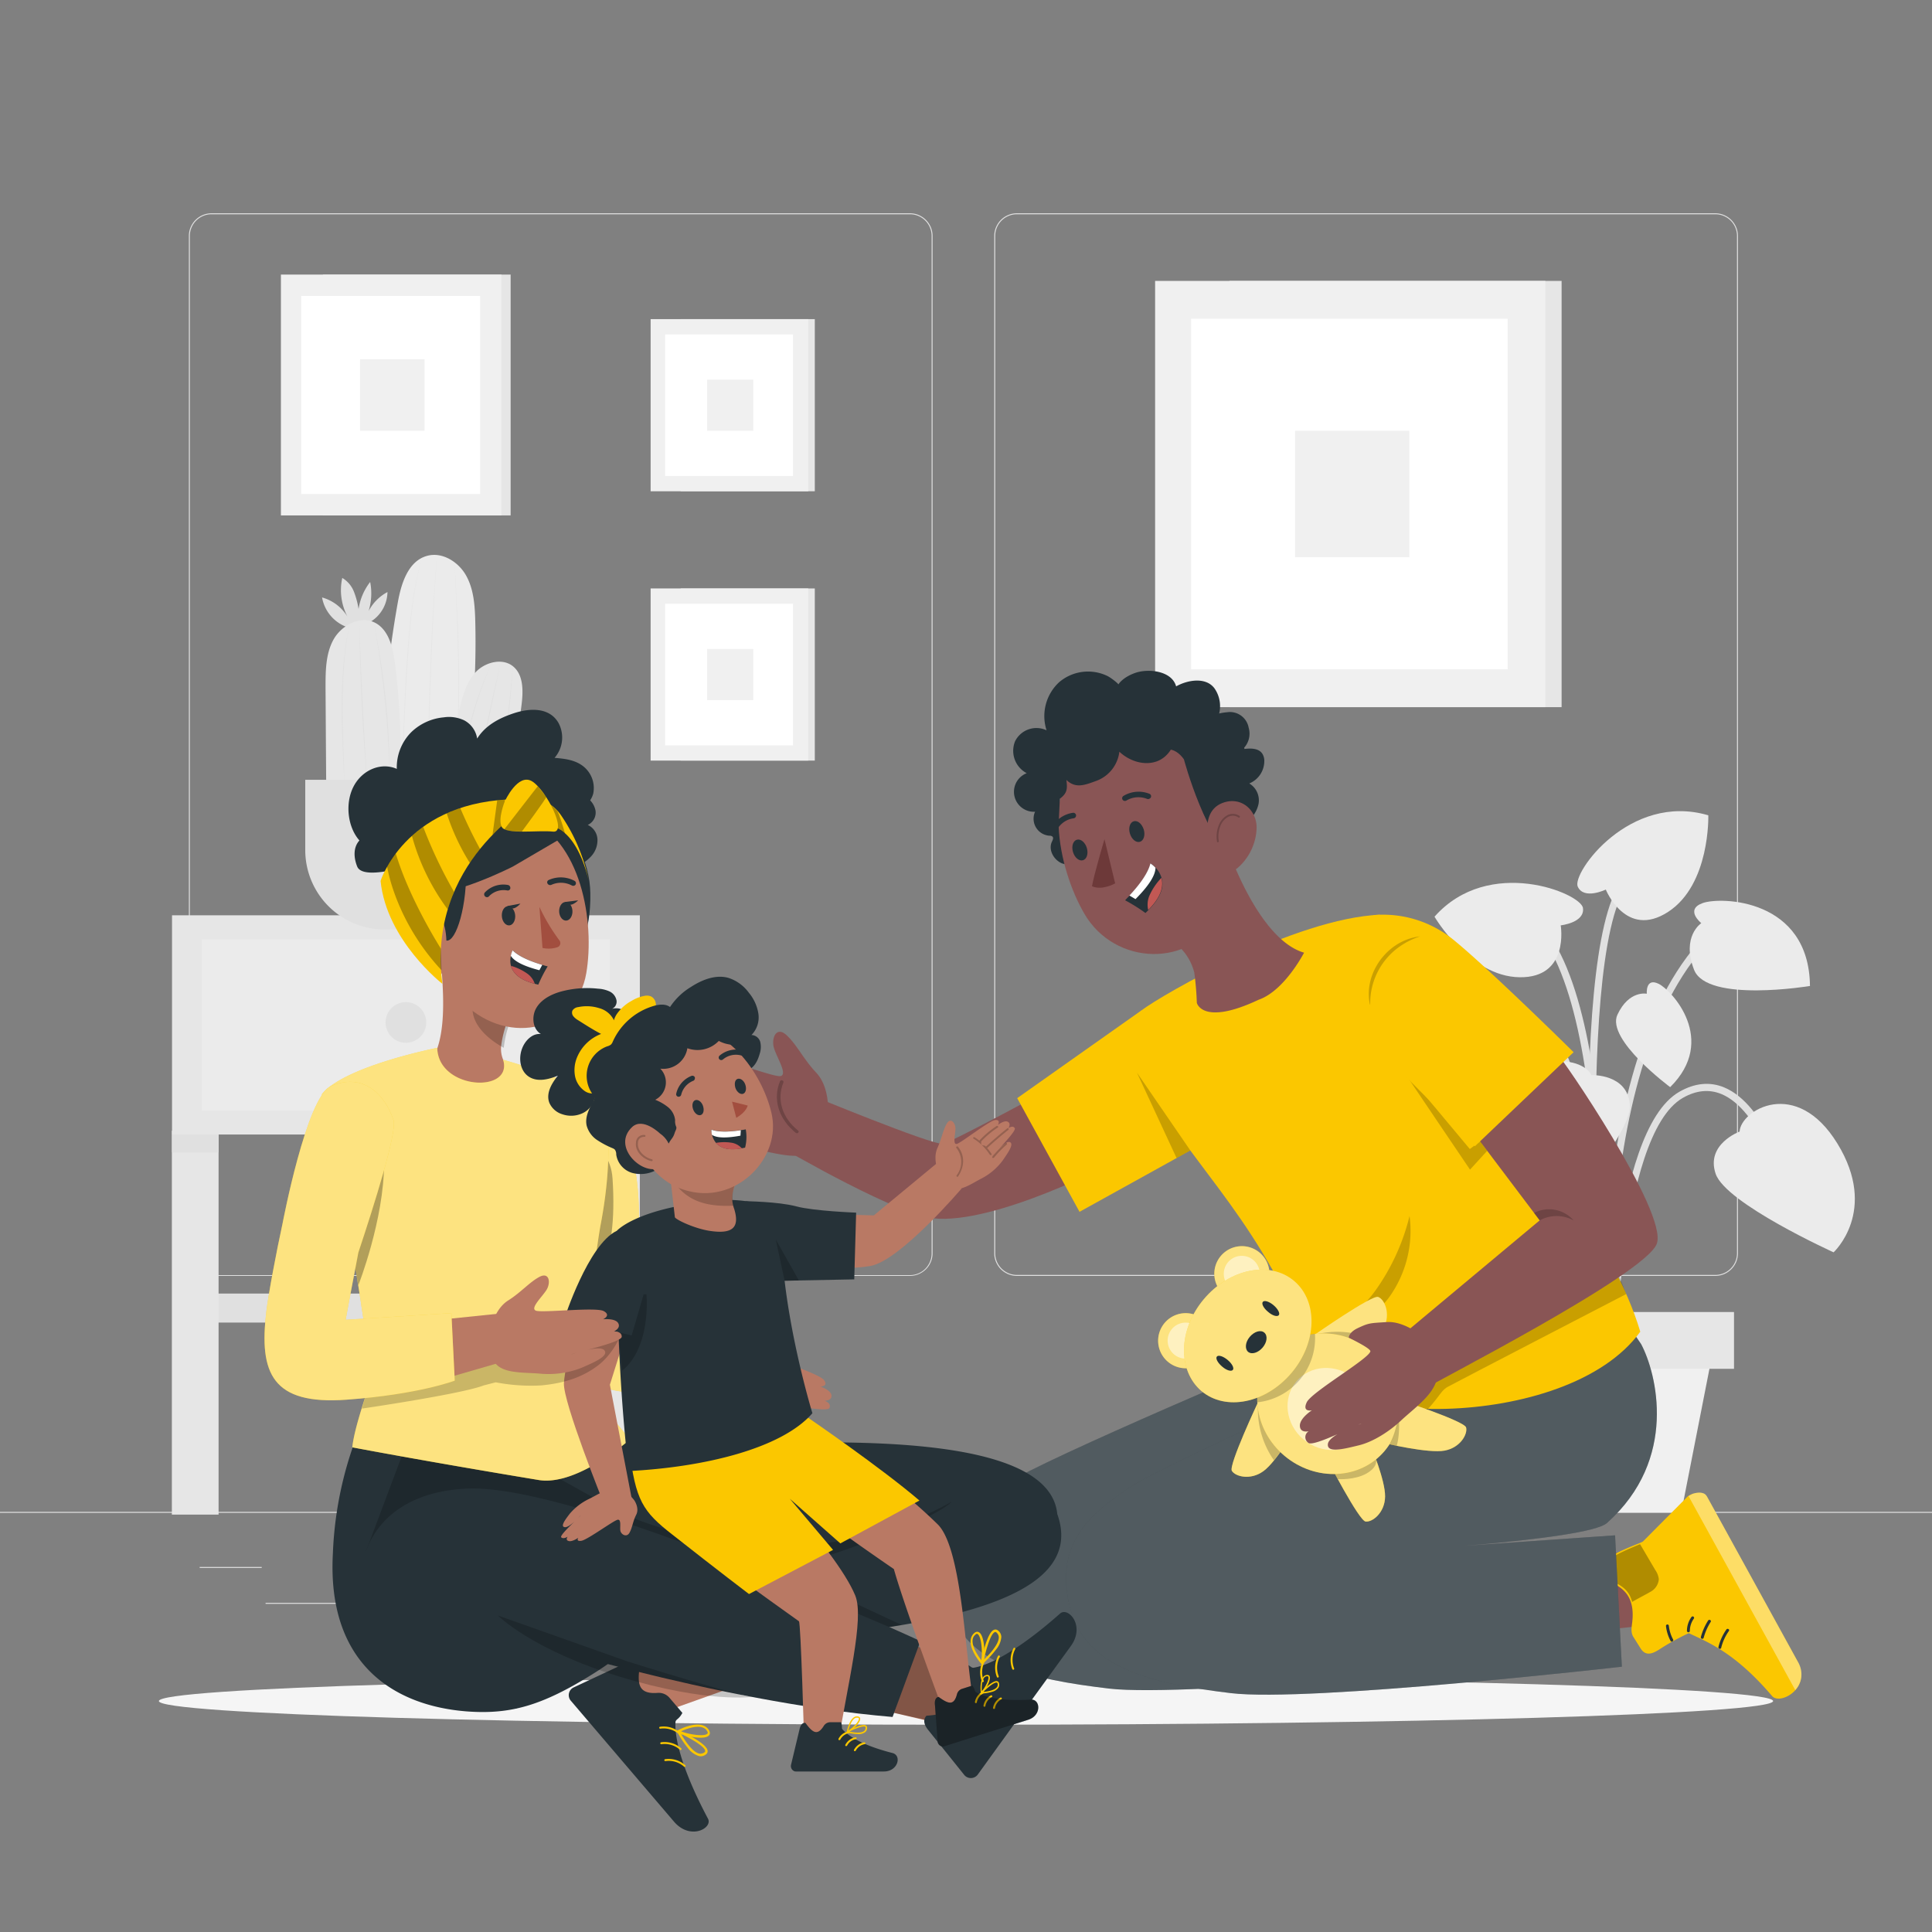 <svg xmlns="http://www.w3.org/2000/svg" viewBox="0 0 500 500"><rect x="0" y="0" width="500" height="500" fill="#808080" stroke="none"/><g id="freepik--background-complete--inject-9"><path d="M443.92,330.2H263.17a5.87,5.87,0,0,1-5.86-5.86V61.06a5.87,5.87,0,0,1,5.86-5.86H443.92a5.87,5.87,0,0,1,5.86,5.86V324.34A5.87,5.87,0,0,1,443.92,330.2ZM263.17,55.45a5.62,5.62,0,0,0-5.61,5.61V324.34a5.62,5.62,0,0,0,5.61,5.61H443.92a5.61,5.61,0,0,0,5.61-5.61V61.06a5.61,5.61,0,0,0-5.61-5.61Z" style="fill:#e0e0e0"></path><path d="M235.49,330.2H54.75a5.87,5.87,0,0,1-5.87-5.86V61.06a5.87,5.87,0,0,1,5.87-5.86H235.49a5.86,5.86,0,0,1,5.86,5.86V324.34A5.86,5.86,0,0,1,235.49,330.2ZM54.75,55.45a5.62,5.62,0,0,0-5.62,5.61V324.34A5.62,5.62,0,0,0,54.75,330H235.49a5.61,5.61,0,0,0,5.61-5.61V61.06a5.61,5.61,0,0,0-5.61-5.61Z" style="fill:#e0e0e0"></path><rect y="391.27" width="500" height="0.25" style="fill:#e0e0e0"></rect><rect x="51.67" y="405.53" width="16.06" height="0.25" style="fill:#e0e0e0"></rect><rect x="170.35" y="402.82" width="53.53" height="0.25" style="fill:#e0e0e0"></rect><rect x="68.73" y="414.82" width="36.25" height="0.25" style="fill:#e0e0e0"></rect><rect x="378.35" y="402.69" width="43.19" height="0.25" style="fill:#e0e0e0"></rect><rect x="430.45" y="402.69" width="6.33" height="0.25" style="fill:#e0e0e0"></rect><rect x="316.21" y="408.92" width="53.89" height="0.25" style="fill:#e0e0e0"></rect><rect x="176.15" y="152.29" width="34.72" height="44.55" style="fill:#e6e6e6"></rect><rect x="168.38" y="152.29" width="40.79" height="44.55" style="fill:#f0f0f0"></rect><rect x="172.14" y="156.25" width="33.09" height="36.64" style="fill:#fff"></rect><rect x="183.01" y="167.96" width="11.94" height="13.22" style="fill:#f0f0f0"></rect><rect x="176.15" y="82.59" width="34.72" height="44.55" style="fill:#e6e6e6"></rect><rect x="168.38" y="82.59" width="40.79" height="44.55" style="fill:#f0f0f0"></rect><rect x="172.14" y="86.55" width="33.09" height="36.64" style="fill:#fff"></rect><rect x="183.01" y="98.26" width="11.94" height="13.22" style="fill:#f0f0f0"></rect><rect x="83.57" y="71.06" width="48.58" height="62.33" style="fill:#e6e6e6"></rect><rect x="72.7" y="71.06" width="57.07" height="62.33" style="fill:#f0f0f0"></rect><rect x="77.96" y="76.59" width="46.3" height="51.26" style="fill:#fff"></rect><rect x="93.17" y="92.97" width="16.71" height="18.5" style="fill:#f0f0f0"></rect><rect x="52.26" y="334.77" width="103.31" height="7.51" style="fill:#e0e0e0"></rect><rect x="44.52" y="236.88" width="121.07" height="56.73" style="fill:#e6e6e6"></rect><rect x="44.48" y="292.62" width="12.09" height="99.36" style="fill:#e6e6e6"></rect><rect x="153.5" y="292.6" width="12.09" height="99.36" style="fill:#e6e6e6"></rect><rect x="52.26" y="243.09" width="105.58" height="44.33" style="fill:#ebebeb"></rect><path d="M110.31,264.61a5.26,5.26,0,1,1-5.25-5.26A5.25,5.25,0,0,1,110.31,264.61Z" style="fill:#e0e0e0"></path><rect x="44.52" y="293.62" width="12.06" height="4.63" style="fill:#e0e0e0"></rect><rect x="153.52" y="293.62" width="12.06" height="4.63" style="fill:#e0e0e0"></rect><path d="M95.4,158.14a15.5,15.5,0,0,0,.4-7.53,15,15,0,0,0-3,7,21.7,21.7,0,0,0-1.22-4.52,7.17,7.17,0,0,0-3-3.52,14.7,14.7,0,0,0,1.34,10,11.24,11.24,0,0,0-6.57-4.95,10,10,0,0,0,7,7.85l2.51-.37a9.21,9.21,0,0,0,7.42-8.88A11.73,11.73,0,0,0,95.4,158.14Z" style="fill:#e0e0e0"></path><path d="M123,160.84c-.1-4.1-.38-8.37-2.4-11.94s-6.29-6.2-10.23-5c-4.8,1.42-6.57,7.2-7.44,12.14a284.32,284.32,0,0,0-4.4,49.07l22.43-2C122.17,189,123.36,174.94,123,160.84Z" style="fill:#ebebeb"></path><path d="M109.2,144.53c-2.74,9.71-3.24,19.88-3.89,29.9s-.83,20.13-1.57,30.18c.54-10.06.76-20.14,1.32-30.2.73-10,1.22-20.21,4.14-29.88Z" style="fill:#e6e6e6"></path><path d="M113.11,143.77c-1.44,19.4-1.9,40.72-2.51,60.23.29-19.78.76-40.54,2.51-60.23Z" style="fill:#e6e6e6"></path><path d="M117.63,145.46c1.18,19.26,2.13,38.75-.33,57.95,2.15-19.23,1.2-38.67.33-57.95Z" style="fill:#e6e6e6"></path><path d="M102.2,171.55c-.53-4.09-1.66-8.81-5.42-10.52s-8.53.89-10.53,4.6-2,8.14-2,12.37q.09,14,.19,28l19-3.24A175.66,175.66,0,0,0,102.2,171.55Z" style="fill:#e6e6e6"></path><path d="M90.4,161.74c-2.71,14.3-1.52,29-1.16,43.41-.68-14.43-1.85-29.16,1.16-43.41Z" style="fill:#e0e0e0"></path><path d="M93,161.63c.48,13.73,1.17,28.82,2.16,42.52-1.31-13.91-2-28.56-2.16-42.52Z" style="fill:#e0e0e0"></path><path d="M96.78,161c2.68,13.88,4.42,28.08,3.87,42.23.24-14.16-1.5-28.29-3.87-42.23Z" style="fill:#e0e0e0"></path><path d="M135,182.23c.42-3.49.48-7.62-2.27-9.82s-7.23-1.06-9.67,1.59-3.37,6.3-4.23,9.79l-5.7,23.15,16.35,1.3A149.2,149.2,0,0,0,135,182.23Z" style="fill:#e6e6e6"></path><path d="M127.29,171.65c-5.21,11.26-7.3,23.61-10,35.62,2.43-12.07,4.55-24.49,10-35.62Z" style="fill:#e0e0e0"></path><path d="M129.44,172.11c-2.41,11.3-5.09,24.22-7.12,35.56,1.81-11.76,4.31-24,7.12-35.56Z" style="fill:#e0e0e0"></path><path d="M132.71,172.41c-.67,12-2.21,24.11-5.65,35.68,3.14-11.65,4.66-23.68,5.65-35.68Z" style="fill:#e0e0e0"></path><path d="M79,201.81h59.87a0,0,0,0,1,0,0V220a20.55,20.55,0,0,1-20.55,20.55H99.59A20.55,20.55,0,0,1,79,220V201.81A0,0,0,0,1,79,201.81Z" style="fill:#e0e0e0"></path><rect x="318.17" y="72.7" width="85.97" height="110.31" style="fill:#e6e6e6"></rect><rect x="298.94" y="72.7" width="100.99" height="110.31" style="fill:#f0f0f0"></rect><rect x="308.25" y="82.5" width="81.93" height="90.71" style="fill:#fff"></rect><rect x="335.16" y="111.48" width="29.57" height="32.74" style="fill:#f0f0f0"></rect><path d="M414.87,353.61c0-.74-2.49-73.63-14.35-85.16-11.53-11.21-24.77-.42-25.32,0L374,267.07c.15-.13,15.09-12.32,27.81.05,12.39,12.05,14.81,83.4,14.91,86.43Z" style="fill:#e0e0e0"></path><path d="M415.89,367.93c-.08-.87-8.1-87.51,23.54-123.82l1.4,1.22C409.71,281,417.66,366.89,417.74,367.75Z" style="fill:#e0e0e0"></path><path d="M414.72,358.77l-1.85-.13c.07-1,6.19-98.49-17-119.84l1.26-1.37C421,259.38,415,354.72,414.72,358.77Z" style="fill:#e0e0e0"></path><path d="M417.74,358.71h-1.85c0-2.69.76-65.87,18.71-76.15,4-2.29,7.9-2.67,11.61-1.14,10.85,4.49,16.23,23.81,16.46,24.63l-1.79.49c-.06-.2-5.37-19.26-15.38-23.4-3.15-1.3-6.51-1-10,1C418.49,293.92,417.75,358.07,417.74,358.71Z" style="fill:#e0e0e0"></path><path d="M410.75,358.76l-1.85-.11c0-.49,2.71-49.92-10.63-67.34-3.23-4.22-6.74-6.23-10.45-6-8.74.61-16.07,13.4-16.14,13.53l-1.62-.92c.32-.56,7.89-13.78,17.63-14.46,4.35-.31,8.42,1.94,12.05,6.69C413.5,308.14,410.87,356.7,410.75,358.76Z" style="fill:#e0e0e0"></path><path d="M413.68,365.48c-.36-4.79-8.72-117.66,6-137.55l1.49,1.11c-14.29,19.33-5.71,135.13-5.62,136.3Z" style="fill:#e0e0e0"></path><path d="M450.21,292.85s-8.82,3.25-6.2,10.93,30.52,20.32,30.52,20.32,11.68-10.71,1-28.13S450.45,287.36,450.21,292.85Z" style="fill:#ebebeb"></path><path d="M411.86,278.24s9.4-.4,9.93,7.7-20.35,30.49-20.35,30.49-14.9-5.38-11.7-25.59S409.53,273.26,411.86,278.24Z" style="fill:#ebebeb"></path><path d="M403.91,239.48s6.26-.67,5.76-4.48-24.35-13.64-38.42,2.24c0,0,9,15.47,22,15.67S403.91,239.48,403.91,239.48Z" style="fill:#ebebeb"></path><path d="M415.58,230.22s-5.67,2.74-7.26-.76S421.77,205,442.11,211c0,0,.53,17.9-10.41,25S415.58,230.22,415.58,230.22Z" style="fill:#ebebeb"></path><path d="M385.93,289.77s4.32-3.49-.35-5.2S358,283.35,357.79,306c0,0,26.66,4.43,30-4.21S385.93,289.77,385.93,289.77Z" style="fill:#ebebeb"></path><path d="M440.29,238.91s-4.33-3.49.34-5.19,27.55-1.22,27.79,21.45c0,0-26.66,4.43-30-4.2S440.29,238.91,440.29,238.91Z" style="fill:#ebebeb"></path><path d="M426.19,257.18s-.38-4.24,3.05-2.58,15.36,14.54,3,26.75c0,0-16.65-12.33-13.65-18.75S426.19,257.18,426.19,257.18Z" style="fill:#ebebeb"></path><path d="M382.06,263.22s2.59-3.38-1.2-3.8-20.74,4.11-16.79,21c0,0,20.66-1.55,21.54-8.58S382.06,263.22,382.06,263.22Z" style="fill:#ebebeb"></path><polygon points="435.11 391.42 393.44 391.42 382.35 340.29 445.14 340.29 435.11 391.42" style="fill:#f0f0f0"></polygon><rect x="378.57" y="339.55" width="70.19" height="14.7" style="fill:#e6e6e6"></rect></g><g id="freepik--Shadow--inject-9"><path d="M458.88,440.23c0,3.38-93.52,6.13-208.88,6.13s-208.88-2.75-208.88-6.13,93.52-6.14,208.88-6.14S458.88,436.84,458.88,440.23Z" style="fill:#f5f5f5"></path></g><g id="freepik--character-2--inject-9"><path d="M273.92,280.61S246.05,295.77,244,296c-2.81.39-35.23-13-35.23-13l-11.24,11.27s26.82,16.07,41,20.44,47.05-12.58,47.05-12.58Z" style="fill:#895555"></path><path d="M214.3,287s.26-5.87-3.07-9.4-5-7.25-7.68-9.71-4,.87-3.23,3.39,3.62,6.91,1.63,7.22-18.15-6-20.86-5.26-.43,2.57-.43,2.57-3.63-1.38-4.95,0,.7,2.93.7,2.93-2.47-.84-2.87,1,13.67,8.8,14.05,9.42c0,0-7.85-5.32-9.79-3.91s2.28,4.58,5.59,7.19a28.64,28.64,0,0,0,12.39,5.1c5.29.89,12.34,3.37,15.32-.62S214.3,287,214.3,287Z" style="fill:#895555"></path><g style="opacity:0.2"><path d="M176.79,279.34c4.14,1.61,8.22,3.35,12.21,5.22a25.31,25.31,0,0,0-1.14,3.27c-.14.56.75.56.91,0a24.69,24.69,0,0,1,5-9.44c.39-.47-.31-.89-.7-.43a25.47,25.47,0,0,0-1.64,2.19.25.25,0,0,0-.16-.17,43.1,43.1,0,0,0-9.63-4c-.53-.13-.91.68-.37.83a42.41,42.41,0,0,1,9.42,3.91c.12.06.36,1.42.48,1.39-.64,1-1.33.6-1.81,1.63-4-1.88-8.05-3.62-12.21-5.22C176.65,278.33,176.29,279.15,176.79,279.34Z"></path></g><g style="opacity:0.2"><path d="M206.5,292.55c-4.12-3.3-5.53-8.09-3.75-12.4.21-.49-.67-.83-.88-.34-1.94,4.68-.35,9.8,4.08,13.37C206.42,293.53,207,292.9,206.5,292.55Z"></path></g><polygon points="440.32 419.07 408.38 422.57 406.89 402.32 429.91 401.32 440.32 419.07" style="fill:#895555"></polygon><path d="M429.82,426.62c-2,1.34-3.86,2.17-5.23,0l-1.95-3.11c-.67-1.21-.34-2.53-.2-3.87,1.08-10.18-7.2-9.57-8.77-12.43-2-3.67,11-7.76,11.53-8.28l11.42-11.5c.94-1,3.79-1.62,4.78-.58a2.52,2.52,0,0,1,.45.62l9.75,17.72L465.25,430c3.72,6.76-4.52,11.4-6.64,8.93-9.48-11.1-16.29-13.79-21.56-16.27A63.2,63.2,0,0,0,429.82,426.62Z" style="fill:#FBC700"></path><path d="M465.25,430,451.6,405.16l-9.75-17.72a2.52,2.52,0,0,0-.45-.62c-.68-.71-2.2-.63-3.4-.2l-1,.58,27.62,50.2A6.1,6.1,0,0,0,465.25,430Z" style="fill:#fff;opacity:0.4"></path><path d="M445.44,426.46a12.81,12.81,0,0,1,2-4.37c.27-.4-.38-.77-.65-.38a13.58,13.58,0,0,0-2.06,4.55.38.38,0,0,0,.73.2Z" style="fill:#263238"></path><path d="M440.91,423.85a14.68,14.68,0,0,1,1.81-4.09c.26-.41-.39-.78-.65-.38a15.23,15.23,0,0,0-1.88,4.27.37.37,0,0,0,.72.2Z" style="fill:#263238"></path><path d="M437.33,422.11a5.54,5.54,0,0,1,1.05-3.23.37.37,0,1,0-.65-.37,6.19,6.19,0,0,0-1.15,3.6.38.38,0,0,0,.75,0Z" style="fill:#263238"></path><path d="M433,424.3a9.72,9.72,0,0,1-1.1-3.51.38.38,0,0,0-.37-.38.38.38,0,0,0-.38.38,10.68,10.68,0,0,0,1.2,3.89c.22.42.87,0,.65-.38Z" style="fill:#263238"></path><g style="opacity:0.3"><path d="M427.05,412a4.1,4.1,0,0,0,2.25-3.28,5.05,5.05,0,0,0-.91-2.39l-3.92-6.67h-.08c-3.4,1.41-11.75,4.76-10.21,7.55,1.21,2.2,7,2.05,8.2,7.37C424.05,413.61,426.25,412.49,427.05,412Z"></path></g><path d="M393.19,346.72l-7.76-11.37-43.07,6.11-6,8.2s-66.24,27.88-76,34.37c-10.21,6.81-19.16,14.71-15.1,30.76S266.92,434.61,287,437s109.25-6.55,109.25-6.55l-5.47-26.67-68-3.2s56.43-3,61.53-7.63C402.25,376.74,393.19,346.72,393.19,346.72Z" style="fill:#263238"></path><path d="M393.19,346.72l-7.76-11.37-43.07,6.11-6,8.2s-66.24,27.88-76,34.37c-10.21,6.81-19.16,14.71-15.1,30.76S266.92,434.61,287,437s109.25-6.55,109.25-6.55l-5.47-26.67-68-3.2s56.43-3,61.53-7.63C402.25,376.74,393.19,346.72,393.19,346.72Z" style="fill:#fff;opacity:0.2"></path><path d="M424.73,347.87,417,336.49l-60.71,7.87,2.51,9.22s-57.09,25.1-66.8,31.59c-10.22,6.82-19.16,14.72-15.11,30.76s21.6,19.82,41.65,22.25,101.2-6.84,101.2-6.84l-1.76-34-63.61,4.43s56.38-3,61.52-7.62C434.43,377.62,428.71,355.35,424.73,347.87Z" style="fill:#263238"></path><path d="M424.73,347.87,417,336.49l-60.71,7.87,2.51,9.22s-57.09,25.1-66.8,31.59c-10.22,6.82-19.16,14.72-15.11,30.76s21.6,19.82,41.65,22.25,101.2-6.84,101.2-6.84l-1.76-34-63.61,4.43s56.38-3,61.52-7.62C434.43,377.62,428.71,355.35,424.73,347.87Z" style="fill:#fff;opacity:0.2"></path><polygon points="295.39 261.5 263.25 284.2 279.38 313.62 308.38 297.56 295.39 261.5" style="fill:#FBC700"></polygon><path d="M295.39,261.5c5.67-4.29,39.73-23.82,61.71-24.77l40.34,61.1s20.19,23.8,27.06,46.81c-18.91,26.27-85.53,25.17-89.11,5.44.43.27,4.52-1.25-3.49-16.67-14.11-27.17-30.08-38.78-41-64.42C290.68,268.35,294.82,261.93,295.39,261.5Z" style="fill:#FBC700"></path><path d="M271.11,206.34,270,207.9a4.41,4.41,0,0,0,1.58,8.38,1.17,1.17,0,0,1,.81.24c.32.35.05.88-.15,1.3-1,2.08.45,4.71,2.56,5.6a7.76,7.76,0,0,0,6.6-.73C279.3,216.57,273.25,212.45,271.11,206.34Z" style="fill:#263238"></path><path d="M323.31,202.76A6.27,6.27,0,0,0,327.2,197a3.44,3.44,0,0,0-.51-1.94c-1-1.53-3.26-1.44-5.08-1.17a5.47,5.47,0,0,0,1.54-5.57,4.92,4.92,0,0,0-5.52-4,16.37,16.37,0,0,0-4.56,1.07l3.49,29.7a15.8,15.8,0,0,0,5.74-2.17,7.62,7.62,0,0,0,3.42-4.93A5.08,5.08,0,0,0,323.31,202.76Z" style="fill:#263238"></path><path d="M337.49,246.55C327,243.5,319,224.62,315.94,214.28l-13.16,28.39a29.08,29.08,0,0,1,2.86,2.8,14,14,0,0,1,3.44,6.23,78.34,78.34,0,0,1,.66,7.84s1.43,6.06,16-.81C332.43,256.41,337.49,246.55,337.49,246.55Z" style="fill:#895555"></path><path d="M315.82,204.13c3.38,14.62,5.58,22.79.3,32.35-7.94,14.38-27.64,13.37-35.44.08-7-12-11.37-33.86,1.42-43.82C294.7,182.93,312.45,189.51,315.82,204.13Z" style="fill:#895555"></path><path d="M312.55,186.31c-4.38-7.29-24.75-1.19-29.23,4.57-.67.86,13.14,3.1,12.33,3.06l6.24.19c.82-.46,2.83,0,4.51,2.39,0,0,5.91,22.19,14.21,26.61,4.42-4,2.12-12.81,2.19-18.49C322.91,196.17,322.45,184,312.55,186.31Z" style="fill:#263238"></path><path d="M325.21,214.32a14.31,14.31,0,0,1-4.57,10c-3.76,3.46-6.8-.72-7.73-5.36-.84-4.19-1.1-9.51,3.63-11.21S325.29,209.69,325.21,214.32Z" style="fill:#895555"></path><path d="M296,214.67c.44,1.47,0,2.9-1,3.19s-2.14-.67-2.58-2.14,0-2.89,1-3.18S295.53,213.21,296,214.67Z" style="fill:#263238"></path><path d="M281.27,219.45c.44,1.47,0,2.89-1,3.18s-2.14-.66-2.58-2.13,0-2.89,1-3.18S280.84,218,281.27,219.45Z" style="fill:#263238"></path><path d="M285.84,217.18s-2.6,8.74-3.24,12.17c2.65,1.21,6-.74,6-.74Z" style="fill:#6d3939"></path><path d="M297.59,206.64a.74.74,0,0,1-.73.11,6.1,6.1,0,0,0-5.32.41.75.75,0,0,1-1-.16.72.72,0,0,1,.18-1,7.58,7.58,0,0,1,6.72-.58.69.69,0,0,1,.41.92A.76.76,0,0,1,297.59,206.64Z" style="fill:#263238"></path><path d="M315.21,218a.25.25,0,0,1-.24-.21,7.58,7.58,0,0,1,.37-4,5.05,5.05,0,0,1,2.08-2.69,3.08,3.08,0,0,1,3.4.08.26.26,0,0,1,0,.35.26.26,0,0,1-.36,0,2.59,2.59,0,0,0-2.82,0,4.56,4.56,0,0,0-1.87,2.43,7,7,0,0,0-.35,3.71.24.24,0,0,1-.2.29Z" style="opacity:0.2"></path><path d="M272.9,215.24a.75.75,0,0,1-.41-.09.72.72,0,0,1-.29-1,7.42,7.42,0,0,1,5.5-3.8.72.72,0,0,1,.79.66.73.73,0,0,1-.68.77,5.81,5.81,0,0,0-4.32,3.06A.79.79,0,0,1,272.9,215.24Z" style="fill:#263238"></path><path d="M314.3,178.14c-2.17-2.93-6.8-2.25-9.92-.51-1.12-4.08-7.26-4.67-10.62-3.47s-4.34,3-4.34,3c.29,0-1.7-1.65-2.79-2.2a11.52,11.52,0,0,0-12.52,1.59A11.94,11.94,0,0,0,270.85,189a6.17,6.17,0,0,0-8.14,2.82,6.54,6.54,0,0,0,3,8.28,5.17,5.17,0,1,0,4.25,9.41c1.11,2.93,2.62,6.55,3.73,9.48l.6-12.28c1.87-1.41,2-2.48,1.69-4.86,2.44,2.32,4.8,1.31,7.9.18a9.19,9.19,0,0,0,5.81-7.49c2.57,2.42,6.36,3.66,9.63,2.52s5.53-5,4.45-8.34a7.63,7.63,0,0,0,9.83-.53A8,8,0,0,0,314.3,178.14Z" style="fill:#263238"></path><path d="M291.19,233a43.17,43.17,0,0,1,5.25,3.29c.25-.25.53-.5.77-.77,3.5-3.5,4-6.28,3.41-8.3a6.51,6.51,0,0,0-1.51-2.62,6.08,6.08,0,0,0-1.32-1.11c-.75,3-3.75,6.48-5.43,8.29C291.59,232.5,291.19,233,291.19,233Z" style="fill:#263238"></path><path d="M292.29,231.76l1.58.93c3.28-3.3,5.15-6.06,5.17-8.12a6.13,6.13,0,0,0-1.32-1.11C297,226.46,294,229.94,292.29,231.76Z" style="fill:#fff"></path><path d="M297.15,235.5c3.5-3.5,4-6.28,3.41-8.3a16,16,0,0,0-3.12,4.65A6.08,6.08,0,0,0,297.15,235.5Z" style="fill:#c15854"></path><polygon points="294.24 277.6 304.5 299.71 308.06 297.74 294.24 277.6" style="isolation:isolate;opacity:0.2"></polygon><g style="isolation:isolate;opacity:0.2"><path d="M364.79,314.7a56.16,56.16,0,0,1-8.67,19.06,34.78,34.78,0,0,1-16.51,12.54c7.29-1.31,15.51-4.55,19.88-10.55A29.45,29.45,0,0,0,364.79,314.7Z"></path></g><path d="M351.71,374s6.12.55,13.34-5.27,7.22-8.5,9.64-9.83,46.17-24,46.17-24l-3.71-9.57-52.1,31.78Z" style="isolation:isolate;opacity:0.2"></path><path d="M403,272.79c.84.23,28.72,41,25.78,49.08s-59.86,37-59,37-6.53-13.63-6.53-13.63l35.22-29.41-18.86-25Z" style="fill:#895555"></path><path d="M335.12,369.91l-9.52-7.06s-7.68,16.33-6.8,17.8,4.81,2.55,8.2.06S335.12,369.91,335.12,369.91Z" style="fill:#FBC700"></path><path d="M335.12,369.91l-9.52-7.06s-7.68,16.33-6.8,17.8,4.81,2.55,8.2.06S335.12,369.91,335.12,369.91Z" style="fill:#fff;isolation:isolate;opacity:0.5"></path><path d="M354.81,374.29l-11.4,3.25s8.26,16,10,16.23,5-2.25,5.05-6.47S354.81,374.29,354.81,374.29Z" style="fill:#FBC700"></path><path d="M354.81,374.29l-11.4,3.25s8.26,16,10,16.23,5-2.25,5.05-6.47S354.81,374.29,354.81,374.29Z" style="fill:#fff;isolation:isolate;opacity:0.5"></path><path d="M358.75,373.58l3.07-11.43s17.14,5.61,17.6,7.27-1.43,5.24-5.58,6S358.75,373.58,358.75,373.58Z" style="fill:#FBC700"></path><path d="M358.75,373.58l3.07-11.43s17.14,5.61,17.6,7.27-1.43,5.24-5.58,6S358.75,373.58,358.75,373.58Z" style="fill:#fff;isolation:isolate;opacity:0.5"></path><path d="M335.12,369.91a71.67,71.67,0,0,1-5.43,8,23.15,23.15,0,0,1-4.08-15.09Z" style="isolation:isolate;opacity:0.2"></path><path d="M348.86,353.56l-8.58-8.17s14.76-10.31,16.38-9.74,3.36,4.29,1.45,8.07S348.86,353.56,348.86,353.56Z" style="fill:#FBC700"></path><path d="M348.86,353.56l-8.58-8.17s14.76-10.31,16.38-9.74,3.36,4.29,1.45,8.07S348.86,353.56,348.86,353.56Z" style="fill:#fff;isolation:isolate;opacity:0.5"></path><path d="M348.86,353.56a70.74,70.74,0,0,0,7-6.73,23.13,23.13,0,0,0-15.56-1.42Z" style="isolation:isolate;opacity:0.2"></path><path d="M346.21,382.8s4.36.3,7.46-1.47,2.45-3.64,2.45-3.64l-11,3.08Z" style="isolation:isolate;opacity:0.2"></path><path d="M329.29,351.06c6.28-7.46,17.87-8,25.89-1.29s9.44,18.27,3.16,25.73-17.86,8-25.89,1.29S323,358.52,329.29,351.06Z" style="fill:#FBC700"></path><path d="M329.29,351.06c6.28-7.46,17.87-8,25.89-1.29s9.44,18.27,3.16,25.73-17.86,8-25.89,1.29S323,358.52,329.29,351.06Z" style="fill:#fff;isolation:isolate;opacity:0.5"></path><path d="M335.49,357.51c3.66-4.34,10.4-4.68,15.07-.75s5.49,10.63,1.84,15-10.4,4.68-15.07.75S331.84,361.85,335.49,357.51Z" style="fill:#fff;isolation:isolate;opacity:0.5"></path><path d="M325.4,362.92a16.75,16.75,0,0,0,14.91-17.74A16.73,16.73,0,0,0,325.4,362.92Z" style="isolation:isolate;opacity:0.2"></path><path d="M300.8,343.21a7.13,7.13,0,1,1,2.29,9.82A7.13,7.13,0,0,1,300.8,343.21Z" style="fill:#FBC700"></path><path d="M300.8,343.21a7.13,7.13,0,1,1,2.29,9.82A7.13,7.13,0,0,1,300.8,343.21Z" style="fill:#fff;isolation:isolate;opacity:0.5"></path><path d="M303.85,350.52a4.66,4.66,0,1,0-.57-6.57,4.66,4.66,0,0,0,.57,6.57Z" style="fill:#fff;isolation:isolate;opacity:0.5"></path><path d="M316.82,335.1a7.13,7.13,0,1,0-.88-10.05,7.12,7.12,0,0,0,.88,10.05Z" style="fill:#FBC700"></path><path d="M316.82,335.1a7.13,7.13,0,1,0-.88-10.05,7.12,7.12,0,0,0,.88,10.05Z" style="fill:#fff;isolation:isolate;opacity:0.5"></path><path d="M318.36,333.23a4.66,4.66,0,1,0-.56-6.56h0A4.68,4.68,0,0,0,318.36,333.23Z" style="fill:#fff;isolation:isolate;opacity:0.5"></path><path d="M310.93,360c6.26,5.27,16.67,3.18,23.32-4.7s6.91-18.53.65-23.81-16.68-3.17-23.33,4.71S304.71,354.68,310.93,360Z" style="fill:#FBC700"></path><path d="M310.93,360c6.26,5.27,16.67,3.18,23.32-4.7s6.91-18.53.65-23.81-16.68-3.17-23.33,4.71S304.71,354.68,310.93,360Z" style="fill:#fff;isolation:isolate;opacity:0.5"></path><path d="M328.17,339.5c1.13,1,2.37,1.35,2.77.88s-.21-1.63-1.34-2.59-2.38-1.35-2.78-.87S327,338.54,328.17,339.5Z" style="fill:#263238"></path><path d="M316.28,353.66c1.13,1,2.38,1.35,2.78.87s-.21-1.63-1.35-2.58-2.37-1.35-2.78-.88S315.14,352.69,316.28,353.66Z" style="fill:#263238"></path><path d="M323,349.85c.93.77,2.6.27,3.77-1.11s1.35-3.09.42-3.87-2.58-.28-3.75,1.1S322.12,349.08,323,349.85Z" style="fill:#263238"></path><path d="M359.58,373.82a19.12,19.12,0,0,0,2-6l.41-1.71s.44,4.91-.53,8.06Z" style="isolation:isolate;opacity:0.2"></path><path d="M367.79,345.57s-4.52-3.7-8.85-3.42-4.62.18-7.56,1.57c-2.38,1.13-2.31,2.47-2.31,2.47,2.1,1.05,5.73,2.92,5.58,3.55-.5,2-15.22,10.51-16.47,13.18s1.35,2.06,1.35,2.06-3.16,2-3.12,4,2.29,1.42,2.29,1.42a1.78,1.78,0,0,0-.11,3c1.31,1.2,13.08-5,13.71-4.93,0,0-8.3,2.71-8.64,5.21s4.32,1.26,8,.37,7.91-3.57,11-6.49c3.9-3.64,9.91-7.63,9.27-12.69A20,20,0,0,0,367.79,345.57Z" style="fill:#895555"></path><path d="M398.46,315.84a9.13,9.13,0,0,1,8.79,0A8.45,8.45,0,0,0,397,313.91Z" style="isolation:isolate;opacity:0.2"></path><path d="M383.05,295.37l-2.66,2s-18.15-21.75-18-21.44,18.05,26.77,18.05,26.77l4.43-4.86Z" style="isolation:isolate;opacity:0.2"></path><path d="M355.45,236.83a28.73,28.73,0,0,1,20.89,6.54c9.3,7.6,30.91,28.94,30.91,28.94L381.7,296.65l-29.37-29.59Z" style="fill:#FBC700"></path><path d="M354.54,260c-1.56-7.13,3.17-14.67,10-17a15.19,15.19,0,0,1,3-.68,20.21,20.21,0,0,0-5.28,2.63,17.87,17.87,0,0,0-7.65,15Z" style="isolation:isolate;opacity:0.2"></path></g><g id="freepik--characters-1--inject-9"><path d="M152.11,213.49a3.5,3.5,0,0,0,2-3.76,5.21,5.21,0,0,0-2.66-3.56A10.63,10.63,0,0,0,147,205a7.94,7.94,0,0,0-4.35.58l6.47,18.71a10.84,10.84,0,0,0,3.88-2.69,6.13,6.13,0,0,0,1.62-4.35A4.31,4.31,0,0,0,152.11,213.49Z" style="fill:#263238"></path><path d="M150.59,198.05c-2.11-1.46-4.63-1.71-7.07-1.92a8,8,0,0,0,1-9.07c-2.41-4.13-7.58-3.8-11.64-2.44-3.55,1.19-7.19,3-9.39,6.52a6.45,6.45,0,0,0-3.36-4.72,9.21,9.21,0,0,0-5.3-.77,13.88,13.88,0,0,0-8.39,3.83,12.93,12.93,0,0,0-3.75,9.51c-4-1.79-8.91.2-11.17,4.52s-1.6,10.5,1.5,14c-1.61,1.76-1.52,4.39-.58,6.74s6.09,1.49,8.25,1.1l34.77-12.6c4.15,2.52,9.11.07,13.3-2.37,2-1.14,4.1-2.53,4.77-5A7.18,7.18,0,0,0,150.59,198.05Z" style="fill:#263238"></path><path d="M133.68,218.3S145,238.7,145.53,245c4.34,3.69,7.42-3.79,7.25-13.82-.13-8.2-4.41-17.06-11.5-20.25C131.32,206.49,133.68,218.3,133.68,218.3Z" style="fill:#263238"></path><path d="M147.73,280.93c-3.75-1-12.07-3.3-15.59-4a7.26,7.26,0,0,1-2.39-6.61,28,28,0,0,1,1.74-6.47l-2.82-3.08L114,247c.7,9.56,2.41,24.88-4.88,30.34,0,0-6.38,4.84-10.27,6.05-1.42,4.37-8.82,24.8-8.82,24.8L153.7,303C155.14,293.09,147.36,282.61,147.73,280.93Z" style="fill:#b97964"></path><path d="M130.38,271.17c-4-2.18-8.42-6-8.07-10.66a21.08,21.08,0,0,1,.93-5l8.31,10.21A26.38,26.38,0,0,0,130.38,271.17Z" style="opacity:0.2"></path><path d="M110.09,231.77c1.86,14.53,2.35,20.71,10.15,28.09,11.74,11.09,29,6.59,31.49-8,2.23-13.11-1.19-34.68-15.74-40.29C121.67,206.06,108.22,217.23,110.09,231.77Z" style="fill:#b97964"></path><path d="M129.87,236.89c0,1.37.8,2.53,1.76,2.6s1.72-1,1.71-2.36-.8-2.53-1.75-2.6S129.86,235.52,129.87,236.89Z" style="fill:#263238"></path><path d="M144.71,235.62c-.06,1.32.65,2.49,1.6,2.62s1.78-.86,1.84-2.18-.65-2.5-1.6-2.62S144.78,234.29,144.71,235.62Z" style="fill:#263238"></path><path d="M126,232.19a.62.62,0,0,0,.51-.19,5.26,5.26,0,0,1,4.74-1.56.66.66,0,0,0,.82-.52.78.78,0,0,0-.57-.88,6.59,6.59,0,0,0-6,1.91.72.72,0,0,0,0,1A.75.75,0,0,0,126,232.19Z" style="fill:#263238"></path><path d="M148.6,229.21a.68.68,0,0,0,.39-.34.71.71,0,0,0-.36-.94,7.55,7.55,0,0,0-6.68-.16.64.64,0,0,0-.22.94.78.78,0,0,0,1,.27,6,6,0,0,1,5.28.19A.78.78,0,0,0,148.6,229.21Z" style="fill:#263238"></path><path d="M106.11,243.81a11.74,11.74,0,0,0,7.29,5.26c3.89.83,5.66-5.45,4.2-9.27a7.76,7.76,0,0,0-8.92-4.71C105,236,104,240.47,106.11,243.81Z" style="fill:#b97964"></path><path d="M139.6,234.7a49.49,49.49,0,0,0,5.18,8.68,1.13,1.13,0,0,1-.47,1.74,7.24,7.24,0,0,1-3.91.21Z" style="fill:#a24e3f"></path><path d="M131.29,234.48l3.39-.63S132.73,236.26,131.29,234.48Z" style="fill:#263238"></path><path d="M146.2,233.44l3.42-.43S147.53,235.29,146.2,233.44Z" style="fill:#263238"></path><path d="M106.15,223.8c-2,2.86,2,11.16,2,11.16s7-2.08,7.38,8.46c2.58.43,5.48-9.41,5.06-19.3C120,218.53,109.64,218.75,106.15,223.8Z" style="fill:#263238"></path><path d="M112.52,245.34h-.06a5.52,5.52,0,0,1-3.86-2.7,3.3,3.3,0,0,1-.29-2.65,2.59,2.59,0,0,1,3.25-1.5.24.24,0,0,1,.14.32.24.24,0,0,1-.32.14,2.11,2.11,0,0,0-2.6,1.23,2.82,2.82,0,0,0,.26,2.23,5,5,0,0,0,3.54,2.44.24.24,0,0,1,.18.3A.24.24,0,0,1,112.52,245.34Z" style="opacity:0.2"></path><path d="M141.74,250.09a37.25,37.25,0,0,0-2.43,4.74l-.91-.22c-4.13-1.06-5.69-2.91-6.17-4.65a5.45,5.45,0,0,1,0-2.6,5.36,5.36,0,0,1,.48-1.4c1.85,1.87,5.62,3.15,7.66,3.75C141.2,250,141.74,250.09,141.74,250.09Z" style="fill:#263238"></path><path d="M140.34,249.71l-.75,1.38c-3.88-1-6.48-2.24-7.39-3.73a5.36,5.36,0,0,1,.48-1.4C134.53,247.83,138.3,249.11,140.34,249.71Z" style="fill:#fff"></path><path d="M138.4,254.61c-4.13-1.06-5.69-2.91-6.17-4.65a13.64,13.64,0,0,1,4.34,2.09A5.15,5.15,0,0,1,138.4,254.61Z" style="fill:#c15854"></path><path d="M147.39,215.69c-3.08-6.42-15.65-12.38-30.11-6.18-13.06,5.57-19.2,21.48-9.76,22.19s25.23-7.45,25.23-7.45Z" style="fill:#263238"></path><path d="M114.49,254.61s-14.42-11.17-16-26.63c0,0,6.15-19.64,32.83-21.08l6.08,1.2S110.25,223.16,114.49,254.61Z" style="fill:#FBC700"></path><path d="M132.07,207a11,11,0,0,1,13.27,4.2,45.52,45.52,0,0,1,7,16.76s-2-10.25-7.64-13.4a78.9,78.9,0,0,0-10.43-4.92Z" style="fill:#FBC700"></path><polygon points="129.84 213.95 130.7 206.96 128.68 207.1 127.46 216.06 129.84 213.95" style="opacity:0.3"></polygon><path d="M100.19,224.25s2,13.89,14.07,26.84l-.15-5.58s-8.08-12.6-11.69-24.65A20.48,20.48,0,0,0,100.19,224.25Z" style="opacity:0.3"></path><path d="M106.6,216.31a57.12,57.12,0,0,0,9.28,19.05,46.69,46.69,0,0,1,1.64-4.54,117.2,117.2,0,0,1-8-16.84A32.06,32.06,0,0,0,106.6,216.31Z" style="opacity:0.3"></path><path d="M119.12,209.13c-1.24.41-2.41.87-3.51,1.36a57.14,57.14,0,0,0,6,12.86c.85-1.28,1.74-2.49,2.64-3.61A117.22,117.22,0,0,1,119.12,209.13Z" style="opacity:0.3"></path><path d="M144.35,214.38,142,207.82s1.68,1.38,2.19,2,2.09,5.91,2,5.88Z" style="opacity:0.3"></path><path d="M130.64,207.39s3.39-7.47,7.09-5.17,9.23,13.42,5.38,13-12.22.84-13.27-1.24S130.64,207.39,130.64,207.39Z" style="fill:#FBC700"></path><path d="M130.55,214.58l8.63-11.13s2,2.58,2.17,2.81-6.29,8.94-6.29,8.94S131.27,215.21,130.55,214.58Z" style="opacity:0.3"></path><polygon points="249.99 447.67 253.53 433.53 218.76 417.51 213.14 439 249.99 447.67" style="fill:#b97964"></polygon><polygon points="237.14 425.98 247.24 430.17 242.31 445.71 231.39 443.29 237.14 425.98" style="opacity:0.3"></polygon><path d="M249.3,430.43l-3.05,4.2a3.69,3.69,0,0,0-.48,3.29c1.55,4.81-1,5.73-6,6.11-1.41,1.53.19,3.37.6,3.88l9.14,11.4a2.22,2.22,0,0,0,3.56-.09l10-13.85L277.13,426c3.83-5.29-.71-10.24-2.78-8.42-9.26,8.22-17.17,13.07-22.21,14C251.24,431.79,251.28,430.94,249.3,430.43Z" style="fill:#263238"></path><path d="M259.14,423.68a2.15,2.15,0,0,0-.86-1.71,1,1,0,0,0-1-.19c-1.89.64-3.24,7.66-3.38,8.46a.29.29,0,0,0,.44.32,23.68,23.68,0,0,0,3.36-3.57A5.79,5.79,0,0,0,259.14,423.68Zm-1.69-1.28a.37.37,0,0,1,.42.09,1.68,1.68,0,0,1,.62,1.24c0,1.84-2.44,4.44-3.85,5.78C255.26,426.64,256.42,422.76,257.45,422.4Z" style="fill:#FBC700"></path><path d="M254.54,430.42c.49-2.05.29-7.23-1.21-8-.3-.18-.8-.23-1.41.42-2.41,2.63,1.86,7.61,2.08,7.77a.21.21,0,0,0,.41-.06Zm-2.26-7.22c.44-.5.63-.36.7-.31.94.46,1.36,4.41,1,6.78-.95-1.23-3.2-4.47-1.88-6.29Z" style="fill:#FBC700"></path><path d="M254.36,435.34a.26.26,0,0,1-.24-.16,6.53,6.53,0,0,1,.3-5.43.25.25,0,0,1,.34-.1.24.24,0,0,1,.1.33,6,6,0,0,0-.27,5,.24.24,0,0,1-.14.32A.15.15,0,0,1,254.36,435.34Z" style="fill:#FBC700"></path><path d="M258.21,434.16A.25.25,0,0,1,258,434a6.55,6.55,0,0,1,.29-5.44.26.26,0,0,1,.34-.1.26.26,0,0,1,.11.34,6,6,0,0,0-.28,5,.25.25,0,0,1-.14.33Z" style="fill:#FBC700"></path><path d="M262.21,432.11A.25.25,0,0,1,262,432a6.51,6.51,0,0,1,.3-5.44.24.24,0,0,1,.33-.1.25.25,0,0,1,.11.34,6,6,0,0,0-.28,5,.25.25,0,0,1-.14.32Z" style="fill:#FBC700"></path><path d="M150.61,361.82,165.94,375c24.23-.59,105.2-8.81,107.68,16.83,10.65,29.71-63.46,31.87-112.52,35.65a1,1,0,0,0-.78.51c-.38.64-1.85,2.09-7.07,5.34-12.86,8-21,10.39-32.19,9.6C101.83,441.53,84.58,430.5,86.15,402a95.54,95.54,0,0,1,7.46-33.51Z" style="fill:#263238"></path><path d="M109.24,362.84,94.75,401.39s63.86-13.19,103.63,6.22c0,0,40.22-11.7,48-19-43.57,24.24-86.39,2.55-86.39,2.55Z" style="isolation:isolate;opacity:0.2"></path><polygon points="161.15 431.62 168.5 444.21 204.55 431.36 193.56 412.07 161.15 431.62" style="fill:#b97964"></polygon><path d="M176.6,443.3l-3.36-3.94a3.66,3.66,0,0,0-3.08-1.24c-5,.37-5.33-2.34-4.52-7.3-1.16-1.73-3.32-.61-3.92-.33l-13.23,6.2a2.22,2.22,0,0,0-1.1,2.93,2,2,0,0,0,.36.55l11.09,13,15.55,18.22c4.23,5,10.12,1.73,8.84-.71-5.82-10.94-8.67-19.76-8.42-24.89C174.83,444.87,175.64,445.11,176.6,443.3Z" style="fill:#263238"></path><path d="M180.85,454.46a2.12,2.12,0,0,0,1.86-.43,1,1,0,0,0,.42-.92c-.18-2-6.68-4.94-7.43-5.26a.26.26,0,0,0-.24,0,.28.28,0,0,0-.17.37,23.5,23.5,0,0,0,2.68,4.1A5.75,5.75,0,0,0,180.85,454.46Zm1.64-1.34a.36.36,0,0,1-.18.38,1.7,1.7,0,0,1-1.36.32c-1.79-.41-3.73-3.42-4.7-5.1C178.89,450,182.39,452,182.49,453.12Z" style="fill:#FBC700"></path><path d="M175.38,448.41c1.88.95,7,2,8.1.71.25-.25.41-.72-.07-1.47-2-3-7.84,0-8,.19a.29.29,0,0,0-.18.26.34.34,0,0,0,.13.16Zm7.55-.51c.38.55.2.7.13.76-.66.81-4.6.28-6.82-.6,1.42-.64,5.09-2.06,6.55-.35Z" style="fill:#FBC700"></path><path d="M175.9,448.88a.27.27,0,0,1-.17-.06,6.06,6.06,0,0,0-4.81-1.45.25.25,0,1,1-.07-.49,6.48,6.48,0,0,1,5.21,1.57.23.23,0,0,1,0,.35A.22.22,0,0,1,175.9,448.88Z" style="fill:#FBC700"></path><path d="M176.14,452.91a.2.2,0,0,1-.16-.07,6,6,0,0,0-4.81-1.44.25.25,0,1,1-.08-.5,6.52,6.52,0,0,1,5.22,1.57.25.25,0,0,1,0,.35A.25.25,0,0,1,176.14,452.91Z" style="fill:#FBC700"></path><path d="M177.19,457.28a.2.2,0,0,1-.16-.07,6,6,0,0,0-4.81-1.44.25.25,0,1,1-.08-.5,6.52,6.52,0,0,1,5.22,1.57.25.25,0,0,1,0,.35A.25.25,0,0,1,177.19,457.28Z" style="fill:#FBC700"></path><path d="M238.21,424.71S150,383.9,120.85,385.24s-33.27,27-21.28,43.05,34.18,13.8,34.18,13.8-15.08-15.21-12.9-21.16,10.71,2.36,10.71,2.36,53,17.13,99.44,21.06Z" style="fill:#263238"></path><path d="M162.46,430l-33.6-11.91s8.68,8.85,31.52,15.83c23,7,34.63,5.19,34.63,5.19C193.74,439.79,162.46,430,162.46,430Z" style="isolation:isolate;opacity:0.2"></path><polygon points="197.96 407.45 230.11 421.06 233.33 420.53 202.79 406.29 197.96 407.45" style="isolation:isolate;opacity:0.2"></polygon><path d="M166.33,344.19c0-.06-1-27.61-1-27.61h0c.08-2.17.69-24.3-9.64-31.14-6.88-6.31-12.21.23-15.9,7.21-3.54,6.69,2,26.35,2,26.35l6.3-.6c.14,10.07.57,23.9,1.87,30.19,2.16,10.48,5,12.22,22.43,11.9,9.88-.18,19.75-.14,19.75-.14l3.26-10.15S169.72,345.67,166.33,344.19Z" style="fill:#FBC700"></path><path d="M166.33,344.19c0-.06-1-27.61-1-27.61h0c.08-2.17.69-24.3-9.64-31.14-6.88-6.31-12.21.23-15.9,7.21-3.54,6.69,2,26.35,2,26.35l6.3-.6c.14,10.07.57,23.9,1.87,30.19,2.16,10.48,5,12.22,22.43,11.9,9.88-.18,19.75-.14,19.75-.14l3.26-10.15S169.72,345.67,166.33,344.19Z" style="fill:#fff;opacity:0.5"></path><g style="opacity:0.3"><path d="M156.23,297.93c1.26,2.66,2.1,4.08,2.3,7.15,1.48,22.51-5.39,26.34-5.41,29.1l1-17C154.88,310.51,155.44,304.6,156.23,297.93Z"></path></g><path d="M89,312,83.3,283.18c5.91-7.31,29.86-12,29.86-12,.2,10.87,19.73,11.92,17.05,3.08a147.25,147.25,0,0,1,14,4.76c7.24,3.1,11.1,5.42,12.51,9.72,0,0,2.29,9.45-1.27,28.19-1,5.15-4.62,32.47-4,41.53l11.59,14.09c-5.73,4.77-15.87,11.77-23.67,10.47-30.14-5-48.2-8.45-48.2-8.45.61-5.53,3.91-14.17,4.91-18.28,0-5.36-1.16-9-2.58-18.51C93.31,335.94,89.62,313.81,89,312Z" style="fill:#FBC700"></path><path d="M89,312,83.3,283.18c5.91-7.31,29.86-12,29.86-12,.2,10.87,19.73,11.92,17.05,3.08a147.25,147.25,0,0,1,14,4.76c7.24,3.1,11.1,5.42,12.51,9.72,0,0,2.29,9.45-1.27,28.19-1,5.15-4.62,32.47-4,41.53l11.59,14.09c-5.73,4.77-15.87,11.77-23.67,10.47-30.14-5-48.2-8.45-48.2-8.45.61-5.53,3.91-14.17,4.91-18.28,0-5.36-1.16-9-2.58-18.51C93.31,335.94,89.62,313.81,89,312Z" style="fill:#fff;opacity:0.5"></path><path d="M92.74,332.62s6.66-16.92,6.66-31.68l-10.71,9.14Z" style="opacity:0.3"></path><path d="M187.62,349.77s2.56-3.53,6.12-4,6.26-1.88,8.94-2.09,1.94,2.38.31,3.47-5.3,2.34-4.28,3.43,13.3,4.9,14.54,6.58-.94,1.68-.94,1.68,2.74.88,2.87,2.29-1.75,1.38-1.75,1.38,1.82.65,1.21,1.88-12-1.2-12.5-1c0,0,7,.54,7.49,2.24s-3.44,1.62-6.56,1.61a21.48,21.48,0,0,1-9.55-2.76c-3.49-1.93-8.72-3.74-8.61-7.43S187.62,349.77,187.62,349.77Z" style="fill:#b97964"></path><path d="M225.71,380.39a139.76,139.76,0,0,1,17,14.14c6.27,6.28,7.05,33.57,9.08,45l-7.19,4.54s-10.38-27.71-13.27-38c0,0-20.48-14-18.33-13.57Z" style="fill:#b97964"></path><path d="M192.39,376.5c-.12-.17,23.93,24.27,28.94,36.4,2.46,5.94-2.08,23.28-4.71,40l-8.5-1.72s-.85-31.23-1.36-31.6c-4.78-3.48-34.4-24.12-37.66-30Z" style="fill:#b97964"></path><path d="M217.48,399.43,204.4,387.87l11.19,13.24-21.75,11.43S186,406.6,174,397.15c-7.68-6-9.52-8.79-11.15-22.21l44.44-12.1s1,3.49,1.75,4c0,0,19,13,28.91,21.5Z" style="fill:#FBC700"></path><path d="M251.66,436.22l-2.74.87a2,2,0,0,0-1.27,1.43c-.79,3-2.28,2.43-4.74.64-1.14.2-1,1.74-.94,2.16l.68,9.25A1.44,1.44,0,0,0,244,452a.87.87,0,0,0,.36-.05l9.06-2.88,12.68-4c3.46-1.09,3.23-5.29.72-5.22-6.92.4-11.51-.37-14.17-1.88C252.14,437.66,252.43,437.26,251.66,436.22Z" style="fill:#263238"></path><path d="M258.39,436.77a1.46,1.46,0,0,0,.14-1.18.64.64,0,0,0-.4-.48c-1.09-.43-3.93,2.5-4.25,2.84a.2.2,0,0,0,0,.14.18.18,0,0,0,.16.19,11,11,0,0,0,2.69-.43A2.89,2.89,0,0,0,258.39,436.77Zm-.38-1.3a.25.25,0,0,1,.16.21,1.15,1.15,0,0,1-.1.86c-.57.92-2.54,1.23-3.62,1.34C255.65,436.7,257.41,435.24,258,435.47Z" style="fill:#FBC700"></path><path d="M254.12,438.29c.87-.82,2.41-3.46,2-4.46-.09-.21-.31-.42-.8-.35-2,.35-1.53,4.5-1.47,4.67a.19.19,0,0,0,.1.17.15.15,0,0,0,.11,0Zm1.21-4.47c.37-.07.41.08.43.13.3.6-.76,2.72-1.66,3.75-.06-1-.09-3.47,1.1-3.85Z" style="fill:#FBC700"></path><path d="M252.56,440.77h-.05a.26.26,0,0,1-.2-.29,3.74,3.74,0,0,1,1.92-2.65.25.25,0,0,1,.33.11.26.26,0,0,1-.11.34,3.22,3.22,0,0,0-1.65,2.29A.24.24,0,0,1,252.56,440.77Z" style="fill:#FBC700"></path><path d="M254.73,441.71h0a.25.25,0,0,1-.2-.3,3.71,3.71,0,0,1,1.91-2.64.26.26,0,0,1,.34.11.25.25,0,0,1-.11.33,3.23,3.23,0,0,0-1.65,2.3A.25.25,0,0,1,254.73,441.71Z" style="fill:#FBC700"></path><path d="M257.25,442.28h-.05a.27.27,0,0,1-.2-.3,3.72,3.72,0,0,1,1.92-2.64.25.25,0,0,1,.33.11.25.25,0,0,1-.11.34,3.18,3.18,0,0,0-1.64,2.29A.26.26,0,0,1,257.25,442.28Z" style="fill:#FBC700"></path><path d="M251.66,436.22l-2.74.87a2,2,0,0,0-1.27,1.43c-.79,3-2.28,2.43-4.74.64-1.14.2-1,1.74-.94,2.16l.68,9.25A1.44,1.44,0,0,0,244,452a.87.87,0,0,0,.36-.05l9.06-2.88,12.68-4c3.46-1.09,3.23-5.29.72-5.22-6.92.4-11.51-.37-14.17-1.88C252.14,437.66,252.43,437.26,251.66,436.22Z" style="opacity:0.3"></path><path d="M217.67,445.71H214.8a2,2,0,0,0-1.64,1c-1.66,2.62-2.91,1.63-4.72-.83-1.15-.15-1.45,1.37-1.55,1.77l-2.15,9a1.45,1.45,0,0,0,.85,1.75,1,1,0,0,0,.35.06h22.81c3.63,0,4.68-4.08,2.27-4.77-6.72-1.71-10.86-3.83-12.94-6.08C217.7,447.22,218.09,446.93,217.67,445.71Z" style="fill:#263238"></path><path d="M223.92,448.27a1.41,1.41,0,0,0,.49-1.08.67.67,0,0,0-.23-.59c-.91-.73-4.51,1.21-4.91,1.43a.18.18,0,0,0-.1.12.19.19,0,0,0,.1.23,11.23,11.23,0,0,0,2.7.4A2.82,2.82,0,0,0,223.92,448.27Zm0-1.35a.25.25,0,0,1,.09.25,1.12,1.12,0,0,1-.35.79c-.82.7-2.79.4-3.86.17C221.33,447.37,223.45,446.52,224,446.92Z" style="fill:#FBC700"></path><path d="M219.39,448.42c1.08-.52,3.35-2.56,3.22-3.65,0-.22-.15-.49-.64-.57-2-.26-2.82,3.82-2.82,4a.21.21,0,0,0,0,.19h.12Zm2.51-3.88c.37,0,.37.19.37.25.1.66-1.54,2.36-2.72,3.07.25-.95,1-3.33,2.22-3.33Z" style="fill:#FBC700"></path><path d="M217.23,450.33l-.12,0a.25.25,0,0,1-.1-.34,3.74,3.74,0,0,1,2.62-1.94.25.25,0,0,1,.29.21.24.24,0,0,1-.21.28,3.24,3.24,0,0,0-2.26,1.69A.24.24,0,0,1,217.23,450.33Z" style="fill:#FBC700"></path><path d="M219,451.88a.18.18,0,0,1-.12,0,.24.24,0,0,1-.1-.34,3.74,3.74,0,0,1,2.62-1.94.25.25,0,0,1,.08.5,3.18,3.18,0,0,0-2.26,1.68A.24.24,0,0,1,219,451.88Z" style="fill:#FBC700"></path><path d="M221.24,453.19l-.12,0a.26.26,0,0,1-.1-.34,3.75,3.75,0,0,1,2.63-1.94.25.25,0,1,1,.08.49,3.26,3.26,0,0,0-2.27,1.69A.25.25,0,0,1,221.24,453.19Z" style="fill:#FBC700"></path><path d="M201,313.85l25.15.69,17.72-14.66,5,7.69s-15.92,18.74-23.64,20.07-24.91.23-24.91.23Z" style="fill:#b97964"></path><path d="M242.59,302.58s-1.1-3,0-5.43,1.44-4.62,2.42-6.34,2.26-.21,2.26,1.24-.76,4.21.33,4,8.51-6.12,10-6.19.65,1.28.65,1.28,1.67-1.33,2.59-.82.12,1.65.12,1.65,1.15-.85,1.66,0-5.71,6.86-5.8,7.25c0,0,3.23-4.08,4.48-3.66s-.44,2.77-1.74,4.68A15.89,15.89,0,0,1,254,305c-2.62,1.34-5.91,3.79-8.12,2.2A11.21,11.21,0,0,1,242.59,302.58Z" style="fill:#b97964"></path><g style="opacity:0.2"><path d="M261,292.37c-1.9,1.52-3.75,3.11-5.53,4.75a13.1,13.1,0,0,1,1.14,1.52c.16.27-.3.42-.47.16a13.7,13.7,0,0,0-4.18-4.12c-.28-.18,0-.51.29-.33a12.16,12.16,0,0,1,1.22.87.17.17,0,0,1,.06-.12,24,24,0,0,1,4.38-3.68c.25-.16.59.2.33.37a23.4,23.4,0,0,0-4.29,3.6c-.05.05,0,.81,0,.8.5.41.8.1,1.22.56q2.66-2.46,5.53-4.75C260.86,291.82,261.18,292.19,261,292.37Z"></path></g><g style="opacity:0.2"><path d="M247.58,304.18a5.78,5.78,0,0,0-.08-7.11c-.19-.22.21-.54.4-.32,1.79,2.13,1.8,5.07.07,7.67A.23.23,0,1,1,247.58,304.18Z"></path></g><path d="M257,299.65a.21.21,0,0,1-.15,0,.24.24,0,0,1,0-.35,28.52,28.52,0,0,1,3.36-3.48.25.25,0,1,1,.32.39,28,28,0,0,0-3.29,3.4A.25.25,0,0,1,257,299.65Z" style="opacity:0.2"></path><path d="M165.93,332.16c-.68,2.69-8.09,26.21-8.09,26.21l5.75,30-7.42.52s-10.47-26-10.23-30.94,5.84-28.15,5.84-28.15Z" style="fill:#b97964"></path><path d="M164.14,388.26s1.41,2,.51,3.76-1,3.36-1.75,4.67-2.22.4-2.36-.6.32-3-.75-2.76-7.82,5.21-9.34,5.43-.77-.8-.77-.8-1.53,1.1-2.49.86-.29-1.13-.29-1.13-1.06.72-1.65.17,4.95-5.4,5-5.68c0,0-2.79,3.19-4.07,3.05s.15-2,1.24-3.44a15.08,15.08,0,0,1,5.11-3.91c2.47-1.23,5.48-3.3,7.84-2.45A8.7,8.7,0,0,1,164.14,388.26Z" style="fill:#b97964"></path><path d="M210.25,365.74s-6-19.55-7.64-38.65c-.38-4.57-4.15-15.44-8.69-16.1a35.22,35.22,0,0,0-12,.13c-17.74,2.16-22.32,7.44-22.32,7.44s-.42,32.44,3.12,62.15C182.18,379.72,202.29,374.91,210.25,365.74Z" style="fill:#263238"></path><path d="M161,354.74c-.68-6.22-1.11-12-1.4-17.07a11.14,11.14,0,0,1,7.7-2.69S168.63,348.57,161,354.74Z" style="isolation:isolate;opacity:0.2"></path><path d="M159.57,318.56c-7.35,3.55-13.54,22.77-13.54,22.77l17.44,4.3,4.08-14Z" style="fill:#263238"></path><path d="M192.9,310.87s8.56.1,13.13,1.33,15.54,1.63,15.54,1.63l-.49,17.27-20.44.4Z" style="fill:#263238"></path><polygon points="203.07 331.5 200.76 320.77 206.75 331.38 203.07 331.5" style="isolation:isolate;opacity:0.2"></polygon><path d="M162.83,263a3.8,3.8,0,0,0-4.83-1.77,2.06,2.06,0,0,0,1.56-2.29,3.24,3.24,0,0,0-1.8-2.35,8.15,8.15,0,0,0-3-.72,25.77,25.77,0,0,0-9.85.82c-2.42.72-4.84,2-6.11,4.17s-1,5.41,1.18,6.75c-2.17-.25-4.06,1.65-4.84,3.69-1,2.52-.57,5.79,1.66,7.3s5.14.77,7.58-.22c-1.62,2-3.13,4.57-2.22,7a5.35,5.35,0,0,0,3.4,3,7,7,0,0,0,5.31-.33,5.81,5.81,0,0,0,3.13-4.21l6.95-16A3.63,3.63,0,0,0,162.83,263Z" style="fill:#263238"></path><path d="M168.51,257.88a2.88,2.88,0,0,0-1.67-.16,9.85,9.85,0,0,0-3.36,1.29,11,11,0,0,0-3.89,3.48,6.48,6.48,0,0,0-.73,1.58,2.67,2.67,0,0,0-.14-.36,6,6,0,0,0-3.71-2.82,10.67,10.67,0,0,0-5.38-.25,2,2,0,0,0-1.49.9,1.47,1.47,0,0,0,.24,1.46,4.33,4.33,0,0,0,1.19,1c2,1.26,3.94,2.52,6,3.58a11,11,0,0,0-6.26,6.13,8.61,8.61,0,0,0-.51,4.7,6.13,6.13,0,0,0,2.51,3.94,3.4,3.4,0,0,0,2.05.63,3.63,3.63,0,0,0,2.49-1.6c1.94-2.63,1.76-6.35,3.58-9.05.69-1,1.67-1.91,1.94-3.11l-.73.13c.73-.25.77-1.38.21-1.91l-.13-.1c1-.37,2.06-.75,3.06-1.2a12.86,12.86,0,0,0,4.77-3.38,4.7,4.7,0,0,0,1.17-2.51A2.39,2.39,0,0,0,168.51,257.88Z" style="fill:#FBC700"></path><path d="M180.58,301.71a5.69,5.69,0,0,1-4.92,2.86,9.28,9.28,0,0,1-5.53-1.93,8.42,8.42,0,0,1-6.47.92,5.83,5.83,0,0,1-4.18-4.76,2.08,2.08,0,0,0-.34-1.26,1.81,1.81,0,0,0-.57-.37,23.42,23.42,0,0,1-4.11-2.18,6.54,6.54,0,0,1-2.64-3.71c-.46-2.13.59-4.27,1.67-6.16a1.88,1.88,0,0,0,.34-1,2.09,2.09,0,0,0-.51-1,8.14,8.14,0,0,1,3.82-12.33,2.59,2.59,0,0,0,1-.48,2.45,2.45,0,0,0,.48-.81,16.79,16.79,0,0,1,10.65-9.19c1.38-.39,3-.55,4.13.31a17.11,17.11,0,0,1,5.45-5.22c2.87-1.85,6.37-3.24,9.65-2.33a10.55,10.55,0,0,1,5.31,3.86,11.1,11.1,0,0,1,2.46,5.41,6.51,6.51,0,0,1-1.79,5.52,2.44,2.44,0,0,1,2.28,1.83,5.6,5.6,0,0,1-.18,3.11c-.47,1.68-1.33,3.44-2.95,4.09" style="fill:#263238"></path><path d="M172.05,300.05c1.67,3,1.21,2.77,1.61,6.22.43,3.74,1,8.78,1,8.78.58.77,5.06,2.84,8.77,3.46,6.2,1,8.06-.82,6.58-5.64a7.89,7.89,0,0,1,2.19-8.71C197.81,298.77,172.05,300.05,172.05,300.05Z" style="fill:#b97964"></path><path d="M172.05,300.05a27.85,27.85,0,0,1,3.15,6.86c3.85,4.77,9.42,5.33,14.59,5.13-.44-2.06-.42-5.86,2.38-7.93C197.81,298.77,172.05,300.05,172.05,300.05Z" style="isolation:isolate;opacity:0.2"></path><path d="M160.94,290.79c6.08,9.56,9.07,15.5,17.46,17.51,12.63,3.06,24-8.95,21.24-20.31-2.39-10.24-11.93-24.13-25-22.16S154.89,281.26,160.94,290.79Z" style="fill:#b97964"></path><path d="M179.82,279.2a.81.81,0,0,0,0-.41.69.69,0,0,0-.89-.34,6.44,6.44,0,0,0-3.93,4.62.64.64,0,0,0,.53.76h0a.69.69,0,0,0,.77-.54h0a5.2,5.2,0,0,1,3.21-3.62A.73.73,0,0,0,179.82,279.2Z" style="fill:#263238"></path><path d="M192.36,272.94a.7.7,0,0,0,.24-.32.67.67,0,0,0-.51-.8,6.58,6.58,0,0,0-5.9,1.41.66.66,0,0,0,0,.93l0,0h0a.68.68,0,0,0,.94,0h0a5.22,5.22,0,0,1,4.73-1A.7.7,0,0,0,192.36,272.94Z" style="fill:#263238"></path><path d="M189.45,285.11l4.05,1s-.23,1.58-2.95,3.19Z" style="fill:#a24e3f"></path><path d="M193,292.28a11.18,11.18,0,0,1-.17,4.73l-.83.16c-3.7.71-5.67-.2-6.72-1.42a5.27,5.27,0,0,1-1.15-3.41c2.2.81,5.69.42,7.6.13A12,12,0,0,0,193,292.28Z" style="fill:#263238"></path><path d="M191.72,292.5l-.09,1.41c-3.51.65-6.07.64-7.38-.21a5,5,0,0,1-.12-1.33C186.32,293.18,189.8,292.79,191.72,292.5Z" style="fill:#fff"></path><path d="M192,297.2c-3.71.7-5.67-.2-6.73-1.42a12.18,12.18,0,0,1,4.3,0A4.65,4.65,0,0,1,192,297.2Z" style="fill:#c15854"></path><path d="M179.39,287.12c.39,1.06,1.29,1.71,2,1.44s.9-1.34.53-2.4-1.3-1.7-2-1.43S179,286.06,179.39,287.12Z" style="fill:#263238"></path><path d="M190.35,281.63c.4,1.05,1.3,1.71,2,1.43s.9-1.34.52-2.4-1.28-1.69-2-1.44S190,280.57,190.35,281.63Z" style="fill:#263238"></path><path d="M191.84,267.48a29.86,29.86,0,0,0-24.25.09c-4,1.81-7.74,4.8-9,9-1,3.47-3.07,8.9-1.39,12.11s4.46,8.12,6.91,10.8l4.66,2.81a3.7,3.7,0,0,0,1-2.9,9,9,0,0,1,.29-3.15c.38-1-1.8-2.67-.82-2.27.75.3.63,1.22,1.31,1.65.94.61,2.13,1.08,2.64.09s1-1.16,1.42-2.52c.17-.6.65-1.15.34-1.7a3.56,3.56,0,0,1-.23-1.6,5,5,0,0,0-1.8-3.33,12.86,12.86,0,0,0-3.35-1.94,5.07,5.07,0,0,0,1.32-8.05,6.32,6.32,0,0,0,7-5.29,7.63,7.63,0,0,0,8.13-1.89,8.69,8.69,0,0,0,5.48.9c.79-.12,1.71-.56,1.72-1.35S192.49,267.77,191.84,267.48Z" style="fill:#263238"></path><path d="M170.77,293.32s-4.37-4.24-7.16-1.66c-5.37,5,2.46,12.51,6.9,10.63S174.1,295.58,170.77,293.32Z" style="fill:#b97964"></path><path d="M168.65,300.5h-.06c-2.13-.49-4.27-2.45-4-4.74h0a2.05,2.05,0,0,1,.52-1.41,2.17,2.17,0,0,1,1.68-.63.26.26,0,0,1,.26.25.25.25,0,0,1-.25.25h0a1.74,1.74,0,0,0-1.31.46,1.59,1.59,0,0,0-.39,1.09c-.24,2,1.68,3.79,3.62,4.25a.25.25,0,0,1-.06.49Z" style="opacity:0.2"></path><path d="M93.67,364.54s25.73-3.75,31.52-6l3.11-.8a48.07,48.07,0,0,0,11.79.8c6.4-.61,11-2.3,14.9-5.34,3.45-2.71,5.41-7,5.19-6.94s-37,4.39-37,4.39l-27.77,7.87Z" style="isolation:isolate;opacity:0.2"></path><polygon points="115.96 341.33 116.73 356.3 129.71 352.54 130.46 339.83 115.96 341.33" style="fill:#b97964"></polygon><path d="M116.82,339.83l-27.37,1.73s1.61-8.78,3.29-17.4c4.11-12.35,10-31.06,9.12-34.2-2.35-7.12-8.17-12.37-16.21-8.87-6.33,2.75-12.54,35.63-12.54,35.63-1.56,7.15-3.62,18-4.19,22.77-1.91,15.88,1.49,24.16,20.77,22.75,18.68-1.35,28-4.93,28-4.93Z" style="fill:#FBC700"></path><path d="M116.82,339.83l-27.37,1.73s1.61-8.78,3.29-17.4c4.11-12.35,10-31.06,9.12-34.2-2.35-7.12-8.17-12.37-16.21-8.87-6.33,2.75-12.54,35.63-12.54,35.63-1.56,7.15-3.62,18-4.19,22.77-1.91,15.88,1.49,24.16,20.77,22.75,18.68-1.35,28-4.93,28-4.93Z" style="fill:#fff;opacity:0.5"></path><path d="M127.14,343.38s1-4.69,4.36-6.81,5.47-4.7,8.08-6.1,3,1.52,1.86,3.35-4.29,4.72-2.77,5.37,15.59-1,17.59.13-.19,2.11-.19,2.11,3.15-.35,3.92,1-1.16,2.17-1.16,2.17,2.13-.16,2.07,1.36-12.62,4.16-13.05,4.57c0,0,7.3-2.59,8.55-1.09s-2.74,3.17-5.9,4.55a23.41,23.41,0,0,1-10.85,1.5c-4.37-.38-10.46.13-12-3.63S127.14,343.38,127.14,343.38Z" style="fill:#b97964"></path></g></svg>
